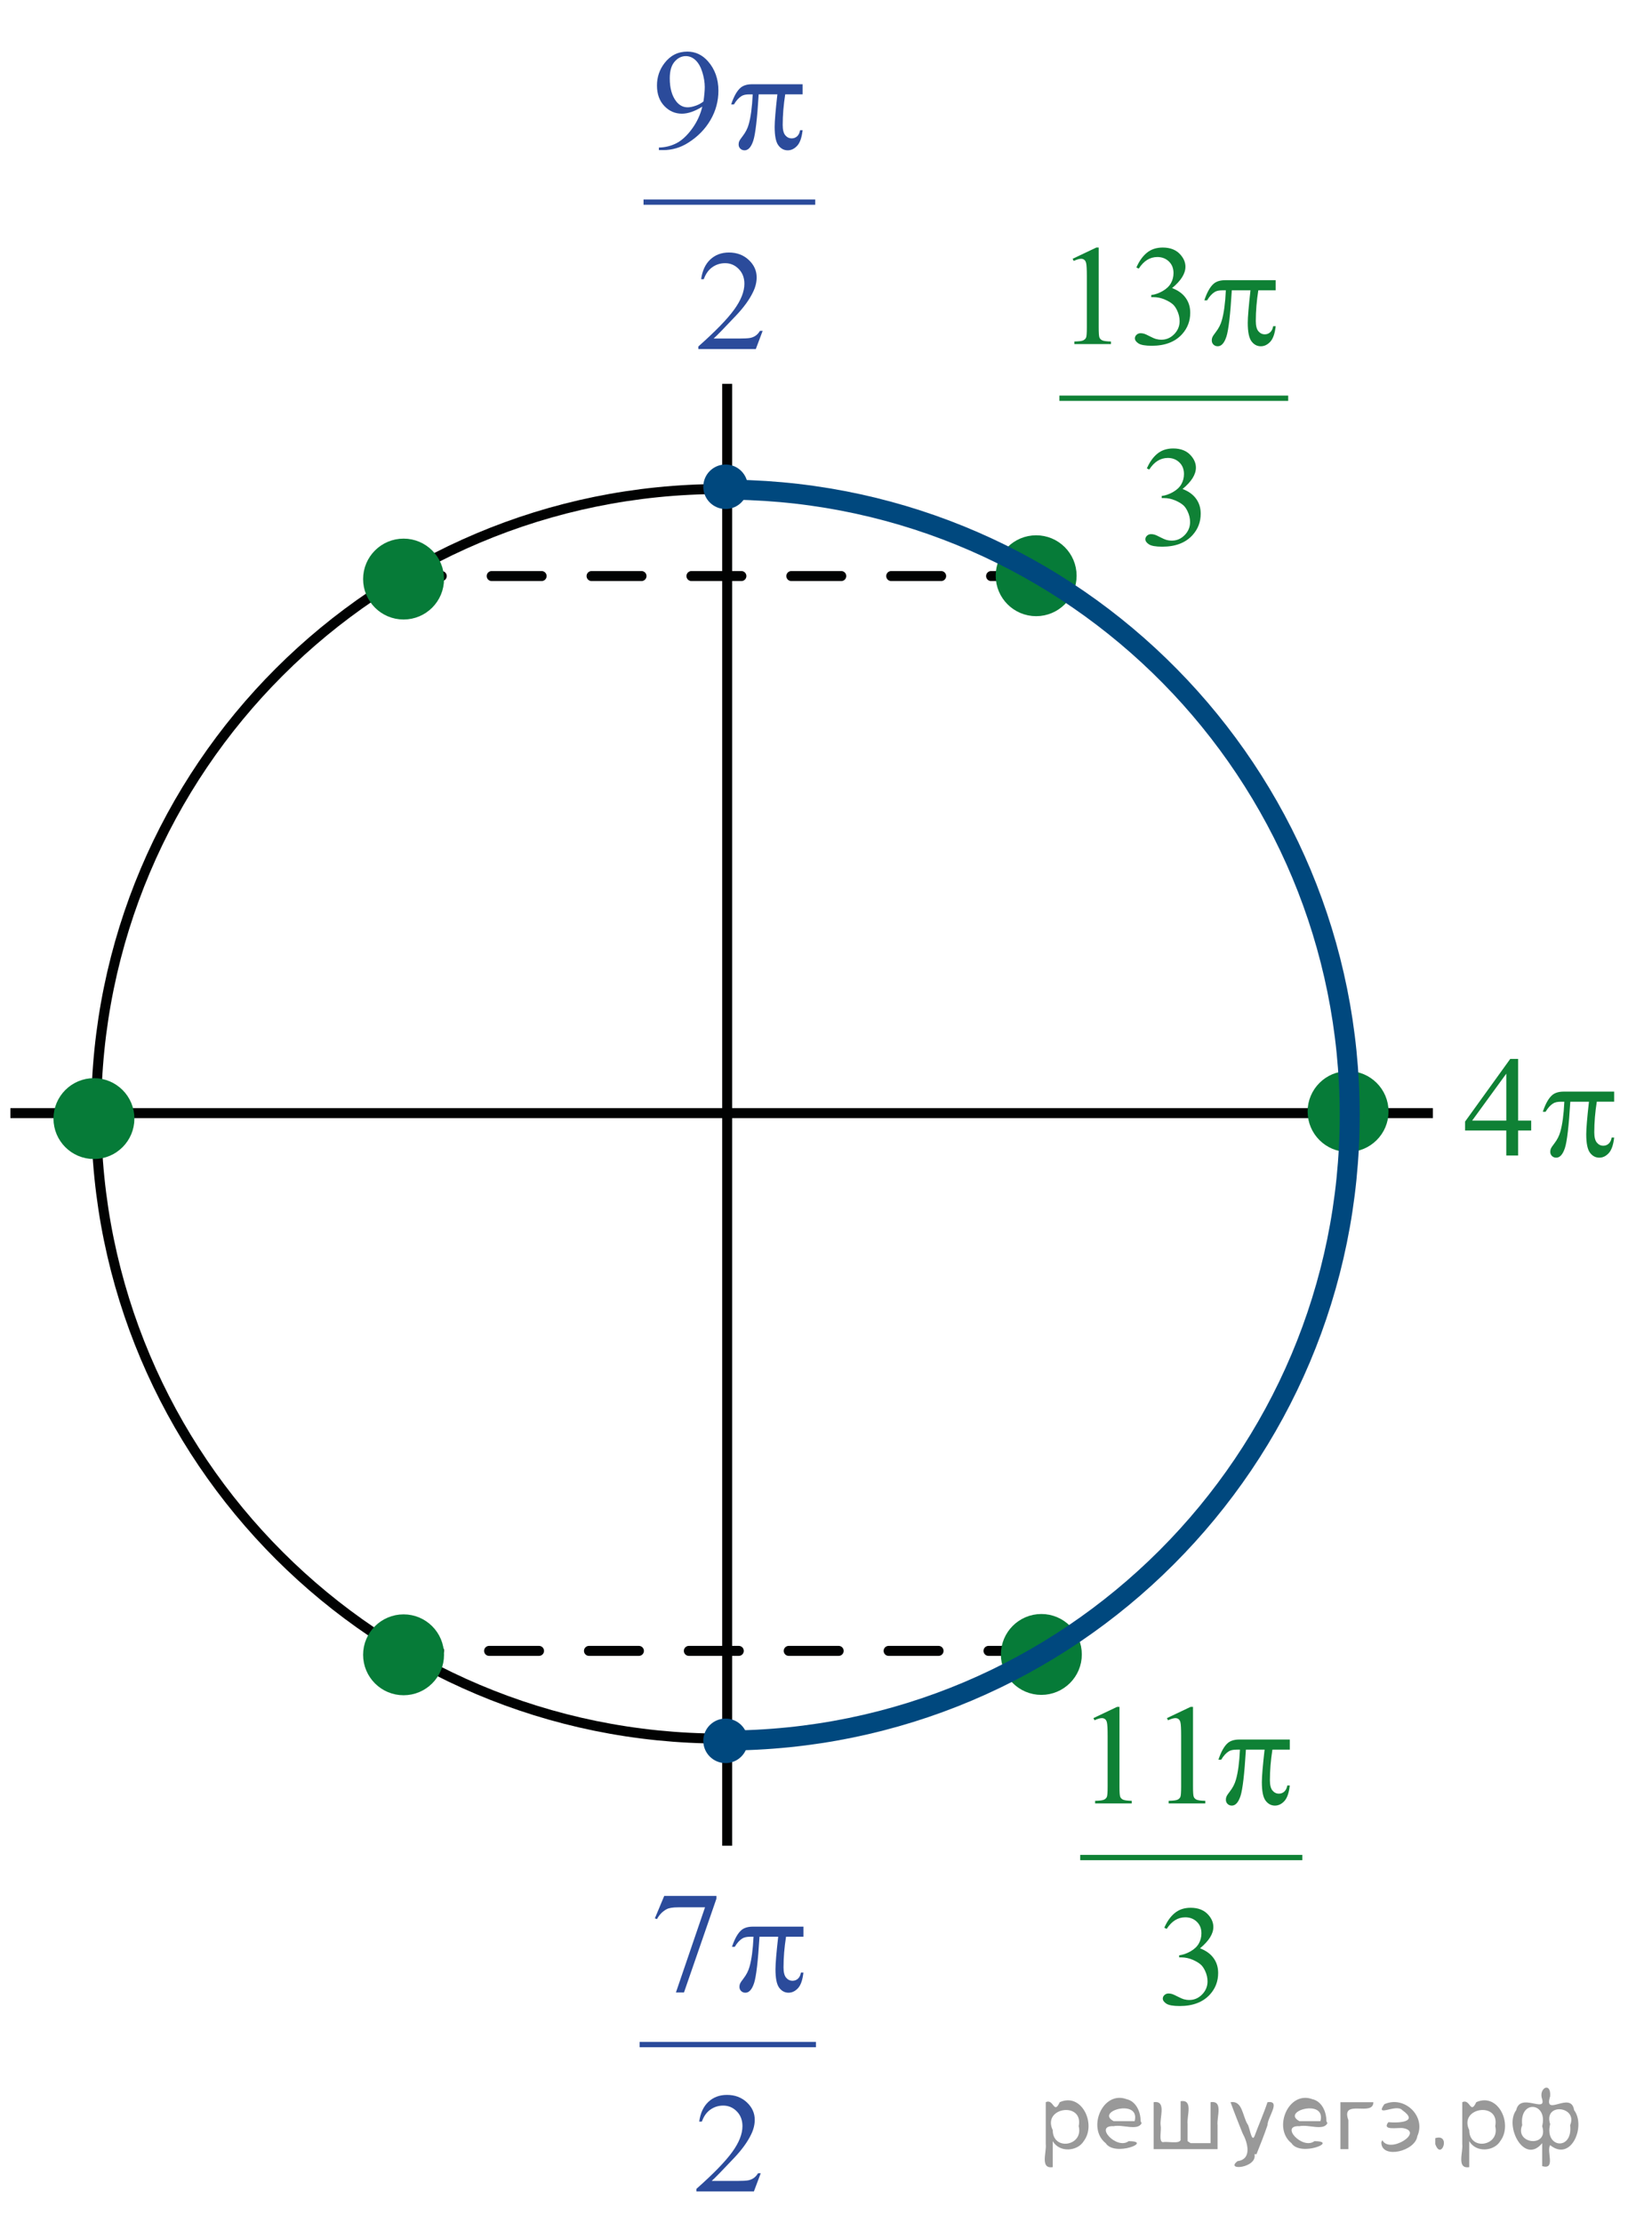 <?xml version="1.0" encoding="utf-8"?>
<!-- Generator: Adobe Illustrator 16.0.0, SVG Export Plug-In . SVG Version: 6.00 Build 0)  -->
<!DOCTYPE svg PUBLIC "-//W3C//DTD SVG 1.1//EN" "http://www.w3.org/Graphics/SVG/1.1/DTD/svg11.dtd">
<svg version="1.1" id="Слой_1" xmlns="http://www.w3.org/2000/svg" xmlns:xlink="http://www.w3.org/1999/xlink" x="0px" y="0px"
	 width="165.396px" height="222.508px" viewBox="0 0 165.396 222.508" enable-background="new 0 0 165.396 222.508"
	 xml:space="preserve">
<g>
	<g>
		<g>
			<defs>
				<rect id="SVGID_1_" x="0" width="164.891" height="222.301"/>
			</defs>
			<clipPath id="SVGID_2_">
				<use xlink:href="#SVGID_1_"  overflow="visible"/>
			</clipPath>
		</g>
	</g>
	
		<line fill="none" stroke="#010202" stroke-linejoin="round" stroke-miterlimit="8" x1="1.041" y1="111.41" x2="143.459" y2="111.41"/>
	<path fill="#067B38" d="M134.969,107.575c-2.03,0-3.678,1.645-3.678,3.672c0,2.028,1.646,3.673,3.678,3.673
		c2.028,0,3.675-1.645,3.675-3.673C138.644,109.22,136.998,107.575,134.969,107.575L134.969,107.575z"/>
	<path fill="none" stroke="#067B38" stroke-width="0.75" stroke-linecap="round" stroke-linejoin="round" stroke-miterlimit="8" d="
		M134.969,107.575c-2.03,0-3.678,1.645-3.678,3.672c0,2.028,1.646,3.673,3.678,3.673c2.028,0,3.675-1.645,3.675-3.673
		C138.644,109.22,136.998,107.575,134.969,107.575L134.969,107.575z"/>
	
		<line fill="none" stroke="#010202" stroke-linecap="round" stroke-linejoin="round" stroke-miterlimit="8" stroke-dasharray="5,5" x1="104.227" y1="57.655" x2="40.468" y2="57.655"/>
	
		<line fill="none" stroke="#010202" stroke-linecap="round" stroke-linejoin="round" stroke-miterlimit="8" stroke-dasharray="5,5" x1="103.967" y1="165.23" x2="40.207" y2="165.23"/>
	<path fill="#067B38" d="M104.26,161.914c-2.029,0-3.677,1.646-3.677,3.675c0,2.027,1.646,3.671,3.677,3.671
		c2.031,0,3.676-1.644,3.676-3.671C107.935,163.561,106.29,161.914,104.26,161.914L104.26,161.914z"/>
	<path fill="none" stroke="#067B38" stroke-width="0.75" stroke-linecap="round" stroke-linejoin="round" stroke-miterlimit="8" d="
		M104.26,161.914c-2.029,0-3.677,1.646-3.677,3.675c0,2.027,1.646,3.671,3.677,3.671c2.031,0,3.676-1.644,3.676-3.671
		C107.935,163.561,106.29,161.914,104.26,161.914L104.26,161.914z"/>
	
		<line fill="none" stroke="#010202" stroke-linejoin="round" stroke-miterlimit="8" x1="72.803" y1="38.415" x2="72.803" y2="184.73"/>
	<path fill="none" stroke="#010202" stroke-linecap="round" stroke-linejoin="round" stroke-miterlimit="8" d="M72.217,48.945
		c-34.567,0-62.588,27.994-62.588,62.53c0,34.537,28.021,62.53,62.588,62.53c34.569,0,62.59-27.993,62.59-62.53
		C134.806,76.939,106.786,48.945,72.217,48.945L72.217,48.945z"/>
	<path fill="#067B38" d="M103.739,53.95c-2.03,0-3.677,1.645-3.677,3.672c0,2.029,1.646,3.673,3.677,3.673s3.675-1.644,3.675-3.673
		C107.414,55.595,105.77,53.95,103.739,53.95L103.739,53.95z"/>
	<path fill="none" stroke="#067B38" stroke-width="0.75" stroke-linecap="round" stroke-linejoin="round" stroke-miterlimit="8" d="
		M103.739,53.95c-2.03,0-3.677,1.645-3.677,3.672c0,2.029,1.646,3.673,3.677,3.673s3.675-1.644,3.675-3.673
		C107.414,55.595,105.77,53.95,103.739,53.95L103.739,53.95z"/>
	<path fill="#00487E" d="M72.641,172.381c-1.025,0-1.854,0.828-1.854,1.852c0,1.024,0.829,1.854,1.854,1.854
		c1.022,0,1.854-0.829,1.854-1.854C74.495,173.209,73.664,172.381,72.641,172.381L72.641,172.381z"/>
	<path fill="none" stroke="#00487E" stroke-width="0.75" stroke-linecap="round" stroke-linejoin="round" stroke-miterlimit="8" d="
		M72.641,172.381c-1.025,0-1.854,0.828-1.854,1.852c0,1.024,0.829,1.854,1.854,1.854c1.022,0,1.854-0.829,1.854-1.854
		C74.495,173.209,73.664,172.381,72.641,172.381L72.641,172.381z"/>
	<path fill="none" stroke="#00487E" stroke-width="2" stroke-linejoin="round" stroke-miterlimit="8" d="M73.445,49.013
		c34.212,0.493,61.686,28.369,61.686,62.59c0,34.573-28.019,62.599-62.586,62.599c-0.15,0.002-0.304,0-0.458,0"/>
	<path fill="#00487E" d="M72.641,46.865c-1.025,0-1.854,0.829-1.854,1.853c0,1.022,0.829,1.853,1.854,1.853
		c1.022,0,1.854-0.83,1.854-1.853C74.494,47.694,73.664,46.865,72.641,46.865L72.641,46.865z"/>
	<path fill="none" stroke="#00487E" stroke-width="0.75" stroke-linecap="round" stroke-linejoin="round" stroke-miterlimit="8" d="
		M72.641,46.865c-1.025,0-1.854,0.829-1.854,1.853c0,1.022,0.829,1.853,1.854,1.853c1.022,0,1.854-0.83,1.854-1.853
		C74.494,47.694,73.664,46.865,72.641,46.865L72.641,46.865z"/>
	<g>
		<g>
			<defs>
				<rect id="SVGID_3_" x="61.625" y="184.811" width="22.771" height="37.697"/>
			</defs>
			<clipPath id="SVGID_4_">
				<use xlink:href="#SVGID_3_"  overflow="visible"/>
			</clipPath>
			
				<line clip-path="url(#SVGID_4_)" fill="none" stroke="#2B4B9B" stroke-width="0.531" stroke-linecap="square" stroke-miterlimit="10" x1="64.305" y1="204.634" x2="81.425" y2="204.634"/>
		</g>
		<g>
			<defs>
				<rect id="SVGID_5_" x="61.625" y="184.811" width="22.771" height="37.697"/>
			</defs>
			<clipPath id="SVGID_6_">
				<use xlink:href="#SVGID_5_"  overflow="visible"/>
			</clipPath>
			<g clip-path="url(#SVGID_6_)">
				<path fill="#2B4B9B" d="M66.501,189.757h5.23v0.265l-3.252,9.398h-0.807l2.914-8.525h-2.684c-0.542,0-0.928,0.063-1.158,0.188
					c-0.403,0.214-0.727,0.545-0.971,0.991l-0.208-0.076L66.501,189.757z"/>
			</g>
		</g>
		<g>
			<defs>
				<rect id="SVGID_7_" x="61.625" y="184.811" width="22.771" height="37.697"/>
			</defs>
			<clipPath id="SVGID_8_">
				<use xlink:href="#SVGID_7_"  overflow="visible"/>
			</clipPath>
			<g clip-path="url(#SVGID_8_)">
				<path fill="#2B4B9B" d="M76.163,217.512l-0.684,1.822h-5.756v-0.259c1.692-1.498,2.885-2.724,3.575-3.673
					c0.691-0.949,1.036-1.817,1.036-2.604c0-0.601-0.188-1.094-0.567-1.48c-0.379-0.385-0.832-0.579-1.36-0.579
					c-0.479,0-0.91,0.137-1.292,0.409c-0.381,0.271-0.663,0.67-0.845,1.196h-0.267c0.12-0.86,0.429-1.521,0.925-1.983
					c0.496-0.461,1.115-0.69,1.859-0.69c0.792,0,1.452,0.247,1.982,0.74c0.529,0.494,0.795,1.075,0.795,1.746
					c0,0.479-0.115,0.959-0.346,1.438c-0.355,0.754-0.931,1.551-1.728,2.395c-1.194,1.267-1.939,2.029-2.237,2.29h2.548
					c0.518,0,0.881-0.02,1.09-0.056c0.209-0.037,0.396-0.113,0.564-0.228c0.167-0.114,0.314-0.276,0.438-0.485H76.163
					L76.163,217.512z"/>
			</g>
		</g>
		<g>
			<defs>
				<rect id="SVGID_9_" x="61.625" y="184.811" width="22.771" height="37.697"/>
			</defs>
			<clipPath id="SVGID_10_">
				<use xlink:href="#SVGID_9_"  overflow="visible"/>
			</clipPath>
			<g clip-path="url(#SVGID_10_)">
				<path fill="#2B4B9B" d="M80.438,192.829v1.012h-1.741c-0.168,1.066-0.252,2.088-0.252,3.065c0,0.479,0.086,0.822,0.259,1.029
					s0.389,0.312,0.647,0.312c0.207,0,0.386-0.069,0.54-0.209c0.152-0.14,0.251-0.343,0.295-0.608h0.251
					c-0.082,0.736-0.263,1.256-0.543,1.559c-0.281,0.303-0.597,0.453-0.946,0.453c-0.374,0-0.686-0.166-0.935-0.496
					c-0.25-0.329-0.374-0.946-0.374-1.851c0-0.567,0.091-1.651,0.272-3.254h-1.871c-0.148,2.438-0.329,3.982-0.54,4.63
					c-0.211,0.646-0.501,0.971-0.871,0.971c-0.173,0-0.314-0.057-0.428-0.168c-0.113-0.11-0.169-0.25-0.169-0.418
					c0-0.121,0.02-0.227,0.058-0.314c0.054-0.121,0.166-0.291,0.339-0.51c0.292-0.377,0.496-0.772,0.611-1.188
					c0.206-0.708,0.34-1.708,0.403-3.003h-0.331c-0.35,0-0.612,0.058-0.784,0.168c-0.278,0.168-0.532,0.447-0.763,0.839h-0.281
					c0.27-0.807,0.583-1.361,0.943-1.67c0.272-0.232,0.657-0.349,1.15-0.349H80.438z"/>
			</g>
		</g>
	</g>
	<g>
		<g>
			<defs>
				<rect id="SVGID_11_" x="143.992" y="102.648" width="21.404" height="16.9"/>
			</defs>
			<clipPath id="SVGID_12_">
				<use xlink:href="#SVGID_11_"  overflow="visible"/>
			</clipPath>
			<g clip-path="url(#SVGID_12_)">
				<path fill="#0F8135" d="M153.301,112.157v0.991h-1.308v2.5h-1.186v-2.5h-4.125v-0.895l4.521-6.27h0.79v6.172L153.301,112.157
					L153.301,112.157z M150.808,112.157v-4.699l-3.42,4.699H150.808z"/>
			</g>
		</g>
		<g>
			<defs>
				<rect id="SVGID_13_" x="143.992" y="102.648" width="21.404" height="16.9"/>
			</defs>
			<clipPath id="SVGID_14_">
				<use xlink:href="#SVGID_13_"  overflow="visible"/>
			</clipPath>
			<g clip-path="url(#SVGID_14_)">
				<path fill="#0F8135" d="M161.607,109.252v1.013h-1.738c-0.168,1.066-0.252,2.086-0.252,3.065c0,0.479,0.087,0.822,0.259,1.029
					c0.173,0.207,0.39,0.312,0.646,0.312c0.206,0,0.386-0.069,0.539-0.209c0.152-0.14,0.252-0.343,0.295-0.608h0.251
					c-0.081,0.736-0.262,1.256-0.542,1.559s-0.596,0.454-0.945,0.454c-0.373,0-0.685-0.166-0.934-0.496s-0.374-0.947-0.374-1.851
					c0-0.567,0.091-1.652,0.272-3.253h-1.868c-0.147,2.439-0.327,3.982-0.538,4.628c-0.212,0.646-0.502,0.972-0.869,0.972
					c-0.174,0-0.315-0.058-0.429-0.168c-0.112-0.111-0.169-0.251-0.169-0.419c0-0.121,0.02-0.227,0.059-0.314
					c0.053-0.121,0.165-0.291,0.338-0.51c0.292-0.377,0.495-0.771,0.609-1.188c0.206-0.707,0.341-1.708,0.402-3.001h-0.33
					c-0.351,0-0.61,0.056-0.783,0.167c-0.277,0.167-0.531,0.447-0.762,0.838h-0.28c0.269-0.805,0.582-1.362,0.941-1.669
					c0.271-0.232,0.656-0.349,1.149-0.349L161.607,109.252L161.607,109.252z"/>
			</g>
		</g>
	</g>
	<g>
		<g>
			<defs>
				<rect id="SVGID_15_" x="103.654" y="20.033" width="28.107" height="37.7"/>
			</defs>
			<clipPath id="SVGID_16_">
				<use xlink:href="#SVGID_15_"  overflow="visible"/>
			</clipPath>
			
				<line clip-path="url(#SVGID_16_)" fill="none" stroke="#0F8135" stroke-width="0.531" stroke-linecap="square" stroke-miterlimit="10" x1="106.332" y1="39.858" x2="128.707" y2="39.858"/>
		</g>
		<g>
			<defs>
				<rect id="SVGID_17_" x="103.654" y="20.033" width="28.107" height="37.7"/>
			</defs>
			<clipPath id="SVGID_18_">
				<use xlink:href="#SVGID_17_"  overflow="visible"/>
			</clipPath>
			<g clip-path="url(#SVGID_18_)">
				<path fill="#0F8135" d="M107.391,25.899l2.372-1.124H110v7.995c0,0.531,0.022,0.861,0.068,0.992c0.045,0.13,0.14,0.23,0.283,0.3
					c0.145,0.07,0.437,0.109,0.878,0.119v0.258h-3.667v-0.258c0.46-0.009,0.758-0.048,0.892-0.115s0.229-0.158,0.28-0.272
					c0.053-0.114,0.079-0.455,0.079-1.023V27.66c0-0.689-0.023-1.131-0.071-1.327c-0.034-0.149-0.095-0.258-0.184-0.328
					c-0.089-0.07-0.195-0.105-0.32-0.105c-0.177,0-0.424,0.072-0.74,0.216L107.391,25.899z"/>
				<path fill="#0F8135" d="M113.774,26.772c0.276-0.638,0.629-1.13,1.053-1.477c0.424-0.347,0.952-0.52,1.585-0.52
					c0.781,0,1.38,0.247,1.797,0.74c0.316,0.368,0.476,0.761,0.476,1.18c0,0.689-0.445,1.401-1.337,2.137
					c0.599,0.228,1.052,0.554,1.357,0.978c0.308,0.424,0.46,0.922,0.46,1.494c0,0.819-0.268,1.529-0.805,2.13
					c-0.7,0.782-1.714,1.173-3.041,1.173c-0.656,0-1.104-0.079-1.341-0.237c-0.237-0.158-0.355-0.328-0.355-0.51
					c0-0.135,0.058-0.253,0.169-0.356c0.112-0.103,0.248-0.154,0.406-0.154c0.119,0,0.242,0.019,0.366,0.056
					c0.082,0.023,0.267,0.108,0.554,0.255c0.288,0.146,0.486,0.234,0.597,0.262c0.179,0.051,0.366,0.077,0.568,0.077
					c0.488,0,0.914-0.184,1.275-0.552c0.361-0.368,0.543-0.803,0.543-1.306c0-0.368-0.084-0.726-0.252-1.075
					c-0.124-0.261-0.262-0.458-0.409-0.593c-0.206-0.187-0.489-0.355-0.85-0.506c-0.359-0.151-0.726-0.227-1.1-0.227h-0.229V29.53
					c0.379-0.046,0.759-0.179,1.14-0.398c0.381-0.219,0.658-0.482,0.83-0.789c0.173-0.307,0.259-0.645,0.259-1.012
					c0-0.479-0.154-0.867-0.464-1.163s-0.693-0.443-1.153-0.443c-0.743,0-1.363,0.386-1.861,1.159L113.774,26.772z"/>
			</g>
		</g>
		<g>
			<defs>
				<rect id="SVGID_19_" x="103.654" y="20.033" width="28.107" height="37.7"/>
			</defs>
			<clipPath id="SVGID_20_">
				<use xlink:href="#SVGID_19_"  overflow="visible"/>
			</clipPath>
			<g clip-path="url(#SVGID_20_)">
				<path fill="#0F8135" d="M114.822,46.882c0.277-0.638,0.629-1.13,1.053-1.477c0.424-0.347,0.952-0.521,1.585-0.521
					c0.781,0,1.38,0.247,1.797,0.74c0.316,0.368,0.476,0.761,0.476,1.18c0,0.689-0.445,1.401-1.337,2.137
					c0.599,0.228,1.052,0.554,1.357,0.978c0.308,0.424,0.46,0.922,0.46,1.494c0,0.819-0.268,1.529-0.805,2.13
					c-0.7,0.782-1.714,1.173-3.041,1.173c-0.656,0-1.104-0.079-1.341-0.237c-0.237-0.158-0.355-0.328-0.355-0.51
					c0-0.135,0.058-0.253,0.169-0.356c0.112-0.104,0.248-0.154,0.406-0.154c0.119,0,0.242,0.019,0.366,0.056
					c0.082,0.023,0.267,0.108,0.554,0.255c0.288,0.146,0.486,0.234,0.598,0.262c0.178,0.051,0.365,0.077,0.567,0.077
					c0.488,0,0.914-0.184,1.275-0.552c0.361-0.368,0.543-0.803,0.543-1.306c0-0.368-0.084-0.726-0.252-1.075
					c-0.124-0.261-0.261-0.458-0.409-0.593c-0.206-0.187-0.489-0.355-0.849-0.506c-0.36-0.151-0.727-0.227-1.101-0.227h-0.229V49.64
					c0.379-0.046,0.759-0.179,1.14-0.398c0.381-0.219,0.658-0.482,0.83-0.789c0.173-0.307,0.259-0.645,0.259-1.012
					c0-0.479-0.154-0.867-0.464-1.163c-0.309-0.296-0.693-0.443-1.153-0.443c-0.742,0-1.362,0.386-1.861,1.159L114.822,46.882z"/>
			</g>
		</g>
		<g>
			<defs>
				<rect id="SVGID_21_" x="103.654" y="20.033" width="28.107" height="37.7"/>
			</defs>
			<clipPath id="SVGID_22_">
				<use xlink:href="#SVGID_21_"  overflow="visible"/>
			</clipPath>
			<g clip-path="url(#SVGID_22_)">
				<path fill="#0F8135" d="M127.72,28.043v1.013h-1.74c-0.167,1.066-0.251,2.087-0.251,3.065c0,0.479,0.086,0.823,0.259,1.03
					c0.172,0.207,0.388,0.311,0.646,0.311c0.206,0,0.387-0.07,0.539-0.209c0.153-0.139,0.252-0.342,0.295-0.607h0.253
					c-0.082,0.735-0.264,1.254-0.543,1.557c-0.28,0.302-0.597,0.454-0.945,0.454c-0.374,0-0.687-0.165-0.936-0.496
					s-0.374-0.947-0.374-1.85c0-0.568,0.093-1.653,0.273-3.254h-1.869c-0.147,2.439-0.328,3.982-0.539,4.629s-0.501,0.97-0.87,0.97
					c-0.172,0-0.313-0.056-0.428-0.167c-0.112-0.112-0.169-0.251-0.169-0.419c0-0.121,0.02-0.226,0.058-0.314
					c0.054-0.121,0.166-0.291,0.338-0.51c0.293-0.377,0.496-0.773,0.611-1.187c0.206-0.708,0.34-1.708,0.402-3.002h-0.33
					c-0.352,0-0.611,0.056-0.784,0.167c-0.277,0.167-0.531,0.447-0.762,0.838h-0.28c0.269-0.805,0.582-1.362,0.941-1.669
					c0.272-0.232,0.655-0.349,1.149-0.349L127.72,28.043L127.72,28.043z"/>
			</g>
		</g>
	</g>
	<g>
		<g>
			<defs>
				<rect id="SVGID_23_" x="105.736" y="166.089" width="28.106" height="37.7"/>
			</defs>
			<clipPath id="SVGID_24_">
				<use xlink:href="#SVGID_23_"  overflow="visible"/>
			</clipPath>
			
				<line clip-path="url(#SVGID_24_)" fill="none" stroke="#0F8135" stroke-width="0.531" stroke-linecap="square" stroke-miterlimit="10" x1="108.414" y1="185.914" x2="130.12" y2="185.914"/>
		</g>
		<g>
			<defs>
				<rect id="SVGID_25_" x="105.736" y="166.089" width="28.106" height="37.7"/>
			</defs>
			<clipPath id="SVGID_26_">
				<use xlink:href="#SVGID_25_"  overflow="visible"/>
			</clipPath>
			<g clip-path="url(#SVGID_26_)">
				<path fill="#0F8135" d="M109.473,171.957l2.372-1.125h0.236v7.995c0,0.53,0.022,0.86,0.068,0.991
					c0.045,0.131,0.14,0.229,0.283,0.301c0.145,0.068,0.437,0.109,0.878,0.117v0.26h-3.667v-0.26
					c0.46-0.008,0.758-0.047,0.892-0.114s0.229-0.158,0.28-0.271c0.053-0.115,0.079-0.455,0.079-1.023v-5.111
					c0-0.688-0.023-1.131-0.071-1.326c-0.034-0.148-0.095-0.259-0.184-0.328c-0.09-0.069-0.195-0.104-0.32-0.104
					c-0.177,0-0.424,0.072-0.74,0.216L109.473,171.957z"/>
				<path fill="#0F8135" d="M116.834,171.957l2.372-1.125h0.237v7.995c0,0.53,0.021,0.86,0.068,0.991
					c0.045,0.131,0.14,0.229,0.282,0.301c0.146,0.068,0.438,0.109,0.878,0.117v0.26h-3.667v-0.26
					c0.46-0.008,0.759-0.047,0.893-0.114s0.228-0.158,0.279-0.271c0.054-0.115,0.079-0.455,0.079-1.023v-5.111
					c0-0.688-0.022-1.131-0.07-1.326c-0.034-0.148-0.096-0.259-0.185-0.328s-0.194-0.104-0.319-0.104
					c-0.178,0-0.425,0.072-0.74,0.216L116.834,171.957z"/>
			</g>
		</g>
		<g>
			<defs>
				<rect id="SVGID_27_" x="105.736" y="166.089" width="28.106" height="37.7"/>
			</defs>
			<clipPath id="SVGID_28_">
				<use xlink:href="#SVGID_27_"  overflow="visible"/>
			</clipPath>
			<g clip-path="url(#SVGID_28_)">
				<path fill="#0F8135" d="M116.569,192.938c0.277-0.638,0.629-1.129,1.053-1.477c0.424-0.347,0.952-0.521,1.585-0.521
					c0.781,0,1.38,0.248,1.797,0.74c0.316,0.368,0.476,0.762,0.476,1.182c0,0.688-0.445,1.399-1.337,2.137
					c0.599,0.229,1.052,0.554,1.357,0.979c0.308,0.422,0.46,0.92,0.46,1.493c0,0.819-0.268,1.529-0.805,2.13
					c-0.7,0.781-1.714,1.174-3.041,1.174c-0.656,0-1.104-0.08-1.341-0.237c-0.237-0.158-0.355-0.329-0.355-0.511
					c0-0.135,0.058-0.254,0.169-0.355c0.112-0.102,0.248-0.152,0.406-0.152c0.119,0,0.242,0.019,0.366,0.056
					c0.082,0.022,0.267,0.108,0.554,0.255c0.288,0.146,0.486,0.232,0.597,0.262c0.179,0.051,0.366,0.077,0.568,0.077
					c0.488,0,0.914-0.185,1.275-0.552c0.361-0.368,0.543-0.805,0.543-1.307c0-0.367-0.084-0.727-0.252-1.074
					c-0.124-0.262-0.262-0.459-0.409-0.594c-0.206-0.188-0.489-0.355-0.849-0.508c-0.359-0.15-0.727-0.227-1.101-0.227h-0.229
					v-0.209c0.379-0.047,0.759-0.18,1.14-0.398c0.381-0.218,0.658-0.48,0.83-0.789c0.173-0.308,0.259-0.645,0.259-1.013
					c0-0.479-0.154-0.866-0.464-1.162c-0.309-0.296-0.693-0.442-1.153-0.442c-0.743,0-1.362,0.387-1.861,1.158L116.569,192.938z"/>
			</g>
		</g>
		<g>
			<defs>
				<rect id="SVGID_29_" x="105.736" y="166.089" width="28.106" height="37.7"/>
			</defs>
			<clipPath id="SVGID_30_">
				<use xlink:href="#SVGID_29_"  overflow="visible"/>
			</clipPath>
			<g clip-path="url(#SVGID_30_)">
				<path fill="#0F8135" d="M129.131,174.102v1.012h-1.739c-0.167,1.065-0.251,2.088-0.251,3.064c0,0.479,0.086,0.823,0.259,1.03
					c0.172,0.207,0.388,0.312,0.646,0.312c0.206,0,0.387-0.069,0.539-0.209c0.153-0.141,0.252-0.344,0.295-0.608h0.252
					c-0.082,0.735-0.263,1.255-0.543,1.558c-0.279,0.303-0.596,0.454-0.944,0.454c-0.374,0-0.687-0.166-0.936-0.496
					c-0.249-0.329-0.374-0.946-0.374-1.851c0-0.567,0.092-1.652,0.273-3.254h-1.869c-0.148,2.438-0.328,3.981-0.539,4.63
					c-0.211,0.646-0.501,0.971-0.87,0.971c-0.172,0-0.313-0.057-0.428-0.168c-0.112-0.11-0.169-0.251-0.169-0.419
					c0-0.121,0.02-0.227,0.058-0.314c0.053-0.121,0.166-0.291,0.338-0.51c0.293-0.377,0.496-0.771,0.611-1.187
					c0.206-0.708,0.34-1.708,0.402-3.003h-0.33c-0.352,0-0.611,0.057-0.784,0.168c-0.277,0.168-0.531,0.447-0.762,0.838h-0.28
					c0.269-0.807,0.582-1.361,0.94-1.669c0.273-0.232,0.656-0.349,1.15-0.349H129.131L129.131,174.102z"/>
			</g>
		</g>
	</g>
	<g>
		<g>
			<defs>
				<rect id="SVGID_31_" x="62.016" y="0.403" width="22.77" height="37.7"/>
			</defs>
			<clipPath id="SVGID_32_">
				<use xlink:href="#SVGID_31_"  overflow="visible"/>
			</clipPath>
			
				<line clip-path="url(#SVGID_32_)" fill="none" stroke="#2B4B9B" stroke-width="0.531" stroke-linecap="square" stroke-miterlimit="10" x1="64.695" y1="20.229" x2="81.354" y2="20.229"/>
		</g>
		<g>
			<defs>
				<rect id="SVGID_33_" x="62.016" y="0.403" width="22.77" height="37.7"/>
			</defs>
			<clipPath id="SVGID_34_">
				<use xlink:href="#SVGID_33_"  overflow="visible"/>
			</clipPath>
			<g clip-path="url(#SVGID_34_)">
				<path fill="#2B4B9B" d="M65.969,15.022v-0.258c0.623-0.009,1.203-0.15,1.74-0.422c0.537-0.272,1.057-0.748,1.559-1.428
					c0.501-0.68,0.85-1.427,1.047-2.241c-0.753,0.47-1.435,0.705-2.043,0.705c-0.687,0-1.273-0.257-1.764-0.771
					c-0.488-0.515-0.733-1.198-0.733-2.049c0-0.829,0.245-1.566,0.733-2.213c0.591-0.787,1.36-1.18,2.311-1.18
					c0.801,0,1.487,0.321,2.058,0.963c0.7,0.796,1.05,1.778,1.05,2.947c0,1.052-0.266,2.033-0.798,2.943
					c-0.532,0.91-1.272,1.666-2.223,2.266c-0.772,0.493-1.614,0.74-2.525,0.74h-0.411V15.022z M70.43,10.155
					c0.086-0.605,0.129-1.089,0.129-1.452c0-0.452-0.079-0.939-0.237-1.463c-0.159-0.523-0.383-0.925-0.673-1.205
					c-0.291-0.279-0.62-0.419-0.989-0.419c-0.427,0-0.801,0.187-1.123,0.559c-0.321,0.373-0.481,0.927-0.481,1.662
					c0,0.982,0.213,1.75,0.641,2.304c0.312,0.4,0.695,0.601,1.151,0.601c0.221,0,0.481-0.051,0.783-0.154
					C69.933,10.485,70.2,10.342,70.43,10.155z"/>
			</g>
		</g>
		<g>
			<defs>
				<rect id="SVGID_35_" x="62.016" y="0.403" width="22.77" height="37.7"/>
			</defs>
			<clipPath id="SVGID_36_">
				<use xlink:href="#SVGID_35_"  overflow="visible"/>
			</clipPath>
			<g clip-path="url(#SVGID_36_)">
				<path fill="#2B4B9B" d="M76.356,33.114l-0.685,1.822h-5.756v-0.258c1.693-1.499,2.885-2.723,3.576-3.673
					c0.691-0.95,1.036-1.818,1.036-2.604c0-0.601-0.189-1.094-0.568-1.48c-0.379-0.387-0.832-0.58-1.359-0.58
					c-0.479,0-0.91,0.136-1.292,0.408c-0.381,0.272-0.663,0.672-0.846,1.198h-0.266c0.12-0.861,0.428-1.522,0.924-1.983
					c0.497-0.461,1.116-0.691,1.86-0.691c0.792,0,1.452,0.247,1.981,0.74c0.53,0.493,0.795,1.075,0.795,1.746
					c0,0.479-0.114,0.959-0.346,1.438c-0.354,0.754-0.93,1.553-1.727,2.395c-1.194,1.267-1.94,2.03-2.237,2.291h2.547
					c0.519,0,0.881-0.019,1.09-0.056c0.208-0.037,0.397-0.113,0.565-0.227c0.167-0.114,0.313-0.276,0.438-0.485L76.356,33.114
					L76.356,33.114z"/>
			</g>
		</g>
		<g>
			<defs>
				<rect id="SVGID_37_" x="62.016" y="0.403" width="22.77" height="37.7"/>
			</defs>
			<clipPath id="SVGID_38_">
				<use xlink:href="#SVGID_37_"  overflow="visible"/>
			</clipPath>
			<g clip-path="url(#SVGID_38_)">
				<path fill="#2B4B9B" d="M80.356,8.431v1.013h-1.741c-0.168,1.066-0.252,2.087-0.252,3.065c0,0.479,0.086,0.823,0.259,1.03
					s0.39,0.311,0.647,0.311c0.207,0,0.386-0.07,0.54-0.209c0.152-0.14,0.251-0.342,0.295-0.607h0.251
					c-0.082,0.735-0.263,1.254-0.543,1.557c-0.281,0.302-0.597,0.454-0.946,0.454c-0.374,0-0.686-0.165-0.935-0.496
					c-0.25-0.331-0.374-0.947-0.374-1.85c0-0.568,0.091-1.653,0.272-3.254h-1.871c-0.148,2.439-0.329,3.982-0.54,4.629
					c-0.211,0.647-0.501,0.97-0.871,0.97c-0.173,0-0.314-0.056-0.428-0.167s-0.169-0.251-0.169-0.419
					c0-0.121,0.02-0.226,0.058-0.314c0.054-0.121,0.166-0.291,0.339-0.51c0.292-0.377,0.497-0.773,0.611-1.187
					c0.206-0.708,0.34-1.708,0.403-3.002h-0.331c-0.35,0-0.612,0.056-0.784,0.167c-0.277,0.167-0.532,0.447-0.763,0.838h-0.281
					c0.27-0.805,0.583-1.362,0.943-1.669c0.272-0.232,0.657-0.349,1.15-0.349L80.356,8.431L80.356,8.431z"/>
			</g>
		</g>
	</g>
	<g>
		
			<path fill="none" stroke="#067B38" stroke-width="0.75" stroke-linecap="round" stroke-linejoin="round" stroke-miterlimit="8" d="
			M9.406,108.283c-2.03,0-3.677,1.645-3.677,3.672c0,2.028,1.646,3.673,3.677,3.673s3.675-1.645,3.675-3.673
			C13.081,109.928,11.437,108.283,9.406,108.283L9.406,108.283z"/>
		<path fill="#067B38" d="M9.406,108.283c-2.03,0-3.677,1.645-3.677,3.672c0,2.028,1.646,3.673,3.677,3.673s3.675-1.645,3.675-3.673
			C13.081,109.928,11.437,108.283,9.406,108.283L9.406,108.283z"/>
	</g>
	<g>
		
			<path fill="none" stroke="#067B38" stroke-width="0.75" stroke-linecap="round" stroke-linejoin="round" stroke-miterlimit="8" d="
			M40.406,54.284c-2.03,0-3.677,1.645-3.677,3.672c0,2.028,1.646,3.673,3.677,3.673s3.675-1.645,3.675-3.673
			C44.081,55.928,42.437,54.284,40.406,54.284L40.406,54.284z"/>
		<path fill="#067B38" d="M40.406,54.284c-2.03,0-3.677,1.645-3.677,3.672c0,2.028,1.646,3.673,3.677,3.673s3.675-1.645,3.675-3.673
			C44.081,55.928,42.437,54.284,40.406,54.284L40.406,54.284z"/>
	</g>
	<g>
		
			<path fill="none" stroke="#067B38" stroke-width="0.75" stroke-linecap="round" stroke-linejoin="round" stroke-miterlimit="8" d="
			M40.406,161.95c-2.03,0-3.677,1.645-3.677,3.672c0,2.028,1.646,3.673,3.677,3.673s3.675-1.645,3.675-3.673
			C44.08,163.595,42.437,161.95,40.406,161.95L40.406,161.95z"/>
		<path fill="#067B38" d="M40.406,161.95c-2.03,0-3.677,1.645-3.677,3.672c0,2.028,1.646,3.673,3.677,3.673s3.675-1.645,3.675-3.673
			C44.08,163.595,42.437,161.95,40.406,161.95L40.406,161.95z"/>
	</g>
</g>
<g style="stroke:none;fill:#000;fill-opacity:0.4" > <path d="m 105.4,214.4 c 0,0.8 0,1.6 0,2.5 -1.3,0.2 -0.6,-1.5 -0.7,-2.3 0,-1.4 0,-2.8 0,-4.2 0.8,-0.4 0.8,1.3 1.4,0.0 2.2,-1.0 3.7,2.2 2.4,3.9 -0.6,1.0 -2.4,1.2 -3.1,0.0 z m 2.6,-1.6 c 0.5,-2.5 -3.7,-1.9 -2.6,0.4 0.0,2.1 3.1,1.6 2.6,-0.4 z" /> <path d="m 114.3,212.5 c -0.4,0.8 -1.9,0.1 -2.8,0.3 -2.0,-0.1 0.3,2.4 1.5,1.5 2.5,0.0 -1.4,1.6 -2.3,0.2 -1.9,-1.5 -0.3,-5.3 2.1,-4.4 0.9,0.2 1.4,1.2 1.4,2.2 z m -0.7,-0.2 c 0.6,-2.3 -4.0,-1.0 -2.1,0.0 0.7,0 1.4,-0.0 2.1,-0.0 z" /> <path d="m 119.2,214.5 c 0.6,0 1.3,0 2.0,0 0,-1.3 0,-2.7 0,-4.1 1.3,-0.2 0.6,1.5 0.7,2.3 0,0.8 0,1.6 0,2.4 -2.1,0 -4.2,0 -6.4,0 0,-1.5 0,-3.1 0,-4.7 1.3,-0.2 0.6,1.5 0.7,2.3 0.1,0.5 -0.2,1.6 0.2,1.7 0.5,-0.1 1.6,0.2 1.8,-0.2 0,-1.3 0,-2.6 0,-3.9 1.3,-0.2 0.6,1.5 0.7,2.3 0,0.5 0,1.1 0,1.7 z" /> <path d="m 125.6,215.6 c 0.3,1.4 -3.0,1.7 -1.7,0.7 1.5,-0.2 1.0,-1.9 0.5,-2.8 -0.4,-1.0 -0.8,-2.0 -1.2,-3.1 1.2,-0.2 1.2,1.4 1.7,2.2 0.2,0.2 0.4,1.9 0.7,1.2 0.4,-1.1 0.9,-2.2 1.3,-3.4 1.4,-0.2 0.0,1.5 -0.0,2.3 -0.3,0.9 -0.7,1.9 -1.1,2.9 z" /> <path d="m 132.9,212.5 c -0.4,0.8 -1.9,0.1 -2.8,0.3 -2.0,-0.1 0.3,2.4 1.5,1.5 2.5,0.0 -1.4,1.6 -2.3,0.2 -1.9,-1.5 -0.3,-5.3 2.1,-4.4 0.9,0.2 1.4,1.2 1.4,2.2 z m -0.7,-0.2 c 0.6,-2.3 -4.0,-1.0 -2.1,0.0 0.7,0 1.4,-0.0 2.1,-0.0 z" /> <path d="m 134.2,215.1 c 0,-1.5 0,-3.1 0,-4.7 1.1,0 2.2,0 3.3,0 0.0,1.5 -3.3,-0.4 -2.5,1.8 0,0.9 0,1.9 0,2.9 -0.2,0 -0.5,0 -0.7,0 z" /> <path d="m 138.4,214.2 c 0.7,1.4 4.2,-0.8 2.1,-1.2 -0.5,-0.1 -2.2,0.3 -1.5,-0.6 1.0,0.1 3.1,0.0 1.4,-1.2 -0.6,-0.7 -2.8,0.8 -1.8,-0.6 2.0,-0.9 4.2,1.2 3.3,3.2 -0.2,1.5 -3.5,2.3 -3.6,0.7 l 0,-0.1 0,-0.0 0,0 z" /> <path d="m 143.7,214.0 c 1.6,-0.5 0.6,2.3 -0.0,0.6 -0.0,-0.2 0.0,-0.4 0.0,-0.6 z" /> <path d="m 147.1,214.4 c 0,0.8 0,1.6 0,2.5 -1.3,0.2 -0.6,-1.5 -0.7,-2.3 0,-1.4 0,-2.8 0,-4.2 0.8,-0.4 0.8,1.3 1.4,0.0 2.2,-1.0 3.7,2.2 2.4,3.9 -0.6,1.0 -2.4,1.2 -3.1,0.0 z m 2.6,-1.6 c 0.5,-2.5 -3.7,-1.9 -2.6,0.4 0.0,2.1 3.1,1.6 2.6,-0.4 z" /> <path d="m 152.4,212.7 c -0.8,1.9 2.7,2.3 2.0,0.1 0.6,-2.4 -2.3,-2.7 -2.0,-0.1 z m 2.0,4.2 c 0,-0.8 0,-1.6 0,-2.4 -1.8,2.2 -3.8,-1.7 -2.6,-3.3 0.4,-1.8 3.0,0.3 2.6,-1.1 -0.4,-1.1 0.9,-1.8 0.8,-0.3 -0.7,2.2 2.1,-0.6 2.4,1.4 1.2,1.6 -0.3,5.2 -2.4,3.5 -0.4,0.6 0.6,2.5 -0.8,2.1 z m 2.8,-4.2 c 0.8,-1.9 -2.7,-2.3 -2.0,-0.1 -0.6,2.4 2.3,2.7 2.0,0.1 z" /> </g></svg>

<!--File created and owned by https://sdamgia.ru. Copying is prohibited. All rights reserved.-->
